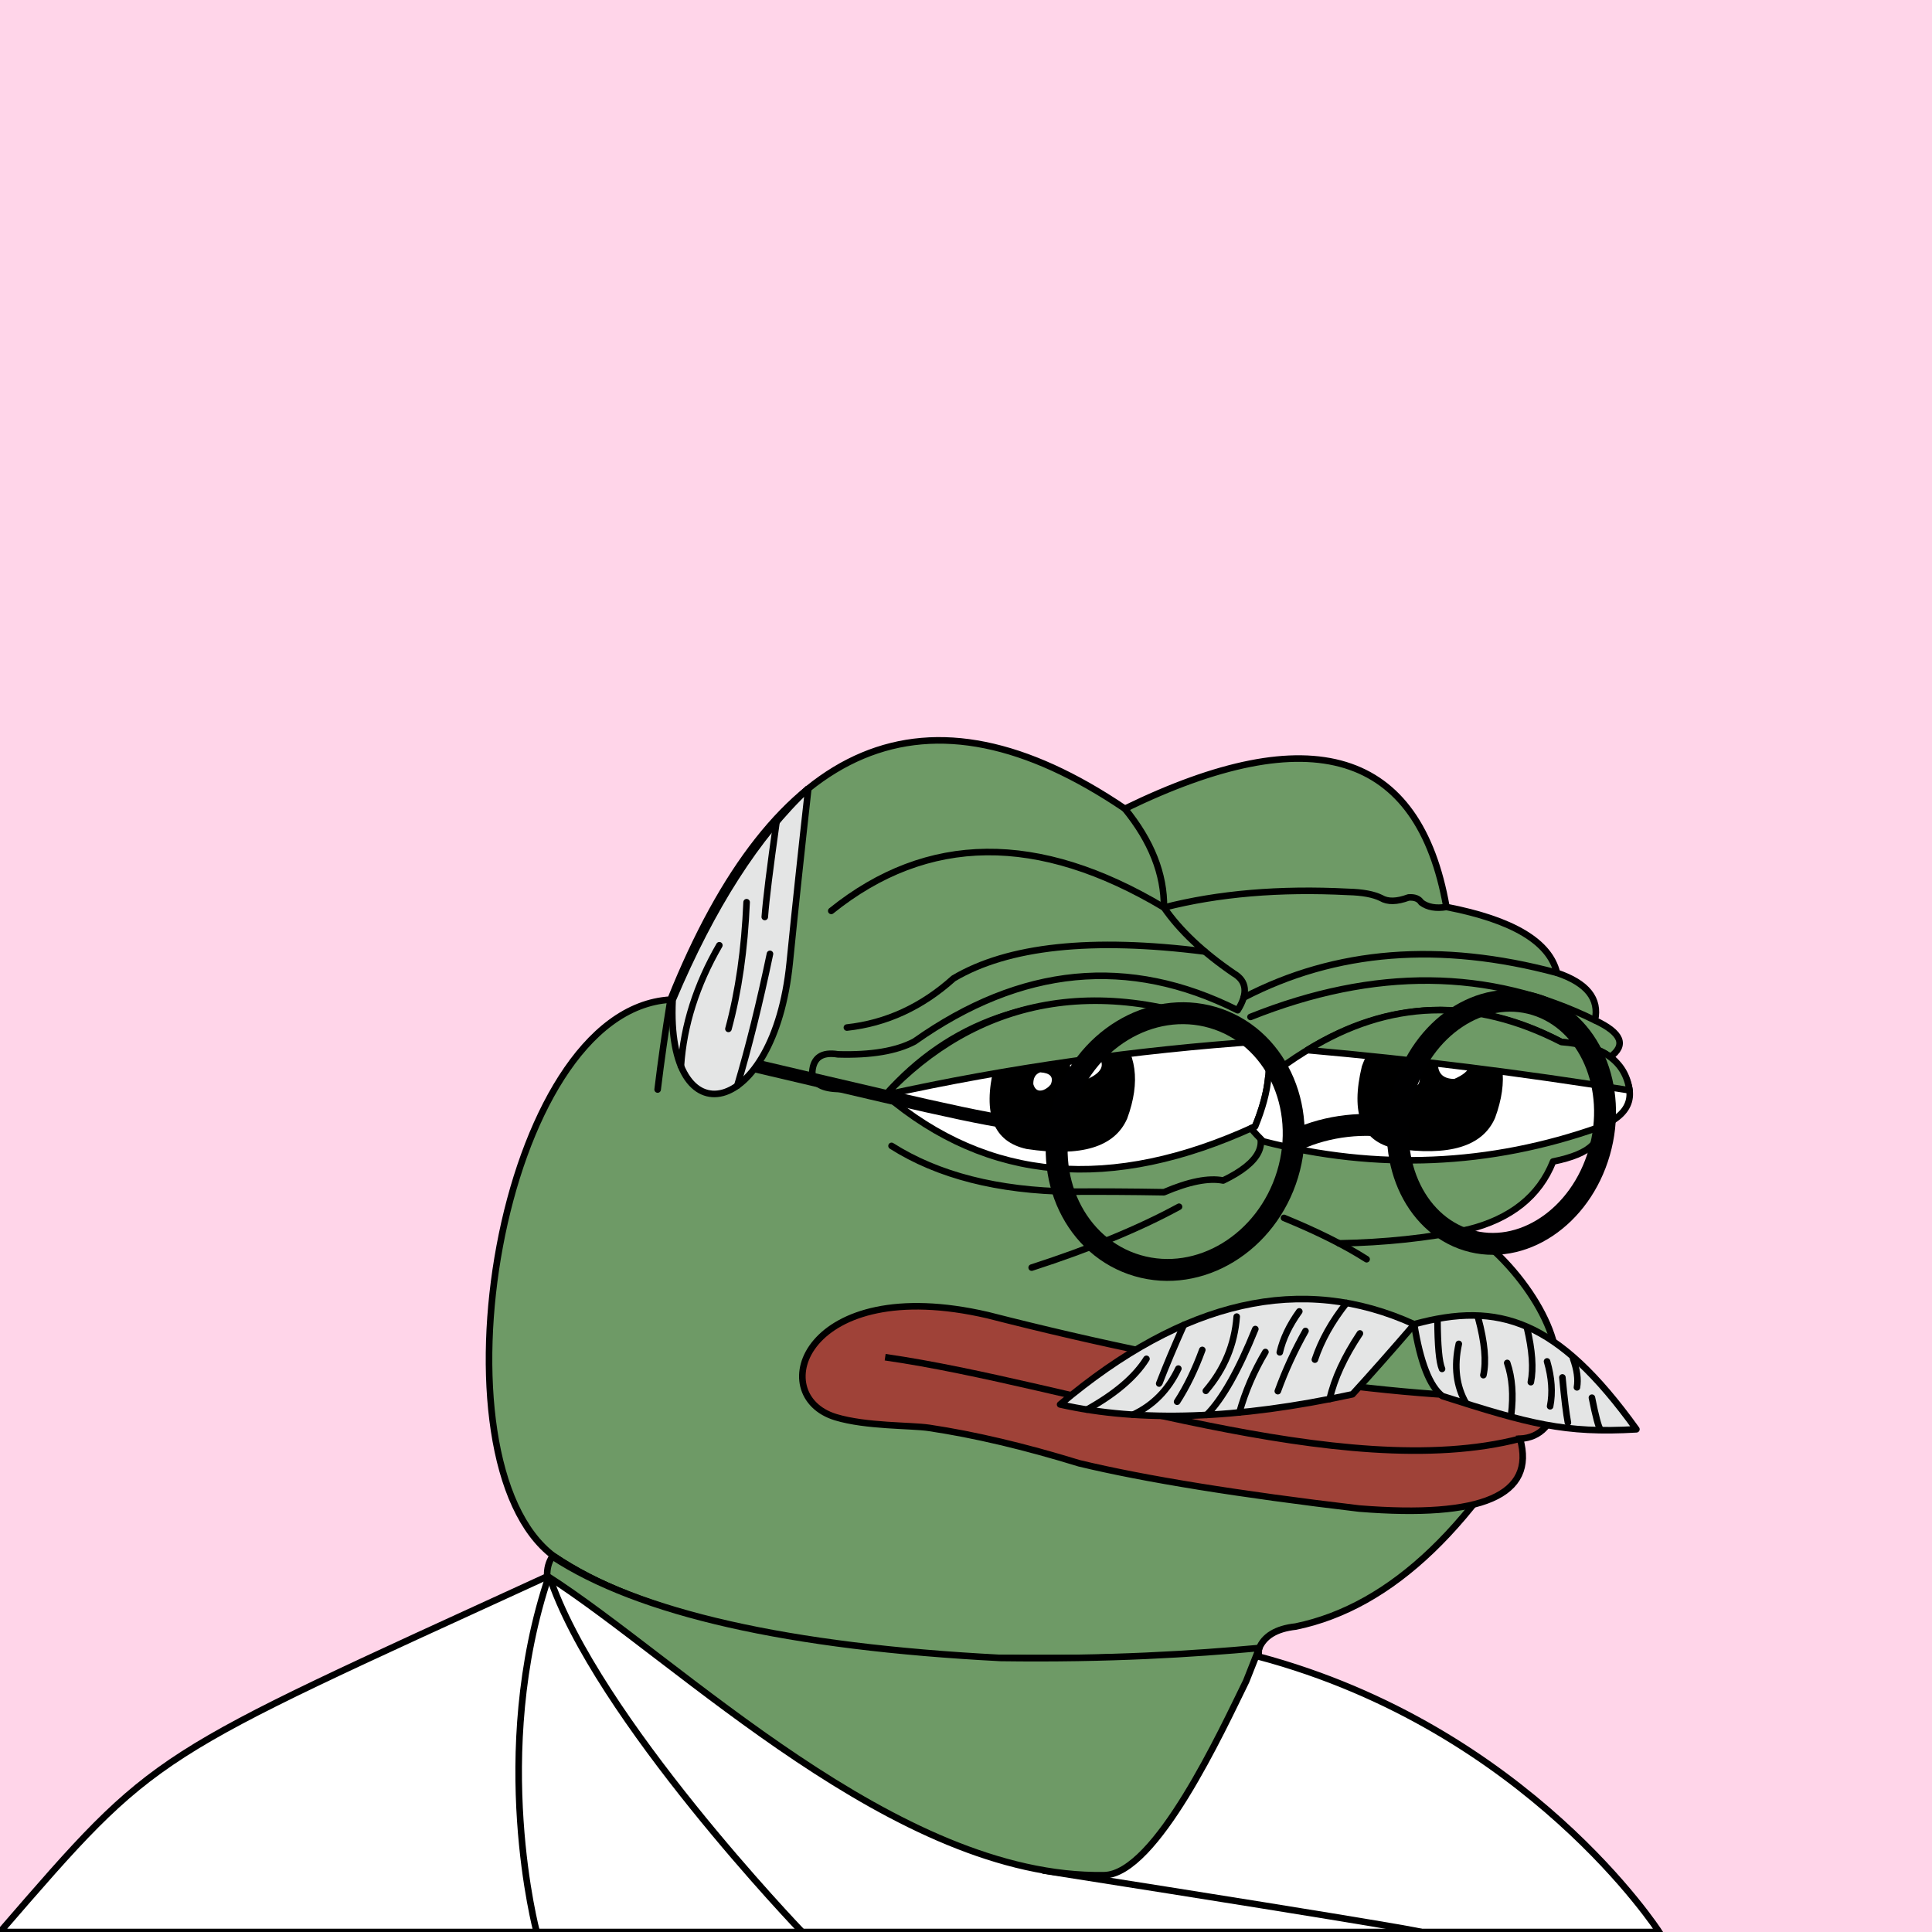 <svg xmlns="http://www.w3.org/2000/svg" xmlns:xlink="http://www.w3.org/1999/xlink" viewBox="0 0 2500 2500"><g><path style="fill-rule:evenodd;clip-rule:evenodd;fill:#ffd5e9;" d="M0 0h25e2v25e2H0z"/><path style="fill-rule:evenodd;clip-rule:evenodd;fill:#6e9a66;stroke:#000000;stroke-width:8.504;stroke-linecap:round;stroke-linejoin:round;stroke-miterlimit:2.613;" d="M867.603 1293.527c135.408-338.495 331.41-420.844 588.004-247.048 241.577-117.709 380.271-75.33 416.082 127.137 85.736 16.593 133.412 45.005 143.028 85.238 38.849 13.16 55.222 33.628 49.121 61.401 34.595 16.186 41.096 32.078 19.504 47.676 27.655 37.786 20.431 64.754-21.671 80.905 15.662 25.919-1.675 43.978-52.01 54.177-17.8 44.837-54.641 74.213-110.522 88.128 78.07 53.384 133.361 153.359 109.076 195.761-96.726 186.205-207.247 292.151-331.565 317.84-25.241 2.762-41.134 12.394-47.676 28.895-84.606 9.871-201.87 13.723-351.791 11.557-265.722-14.316-452.573-58.139-560.555-131.47C551.93 1890.923 644.393 1306.53 867.603 1293.527z"/><path style="fill-rule:evenodd;clip-rule:evenodd;fill:#6e9a66;stroke:#000000;stroke-width:8.504;stroke-linecap:round;stroke-linejoin:round;stroke-miterlimit:2.613;" d="M1602.782 2136.4l.003.001c-29.47 61.966-189.929 58.995-254.948 60.108-259.599 4.447-472.17-48.054-637.709-157.502-.339-9.494 1.828-17.921 6.501-25.282 107.982 73.33 294.833 117.153 560.555 131.47C1412.208 2147.146 1520.737 2144.214 1602.782 2136.4z"/><path style="fill-rule:evenodd;clip-rule:evenodd;fill:none;stroke:#000000;stroke-width:8.504;stroke-linecap:round;stroke-linejoin:round;stroke-miterlimit:2.613;" d="M867.603 1293.527c-6.666 40.876-12.204 79.643-16.615 116.301"/><path style="fill-rule:evenodd;clip-rule:evenodd;fill:none;stroke:#000000;stroke-width:8.504;stroke-linecap:round;stroke-linejoin:round;stroke-miterlimit:2.613;" d="M1525.676 1561.525c-51.268 27.946-114.836 54.192-190.704 78.737"/><path style="fill-rule:evenodd;clip-rule:evenodd;fill:none;stroke:#000000;stroke-width:8.504;stroke-linecap:round;stroke-linejoin:round;stroke-miterlimit:2.613;" d="M1661.48 1575.972c43.172 17.706 78.809 35.524 106.91 53.455"/><path style="fill-rule:evenodd;clip-rule:evenodd;fill:none;stroke:#000000;stroke-width:8.504;stroke-linecap:round;stroke-linejoin:round;stroke-miterlimit:2.613;" d="M1899.139 1591.141c-51.724 10.804-107.176 16.714-166.355 17.731"/><path style="fill-rule:evenodd;clip-rule:evenodd;fill:none;stroke:#000000;stroke-width:8.504;stroke-linecap:round;stroke-linejoin:round;stroke-miterlimit:2.613;" d="M1153.659 1482.787c60.118 38.148 137.411 57.893 231.879 59.234 39.01-.234 79.221.007 120.635.722 32.19-13.808 57.713-18.865 76.571-15.17 48.169-23.217 60.691-48.499 37.562-75.848"/><path style="fill-rule:evenodd;clip-rule:evenodd;fill:none;stroke:#000000;stroke-width:8.504;stroke-linecap:round;stroke-linejoin:round;stroke-miterlimit:2.613;" d="M1455.607 1046.479c34.191 41.927 51.047 84.546 50.566 127.858-162.616-97.202-306.126-95.756-430.529 4.334"/><path style="fill-rule:evenodd;clip-rule:evenodd;fill:none;stroke:#000000;stroke-width:8.504;stroke-linecap:round;stroke-linejoin:round;stroke-miterlimit:2.613;" d="M1871.688 1173.615c-13.481 2.256-24.317.329-32.506-5.78-3.124-4.977-8.661-7.145-16.614-6.501-15.036 5.566-26.834 5.807-35.396.723-9.792-4.853-23.998-7.501-42.619-7.946-88.686-4.572-168.146 2.17-238.38 20.226 20.481 29.685 50.58 58.098 90.295 85.239 17.034 9.995 18.72 25.887 5.057 47.676-140.781-70.757-280.197-57.274-418.249 40.452-23.248 12.323-56.235 17.861-98.964 16.615-20.681-3.351-31.758 4.112-33.229 22.393-.159 13.995 10.436 21.459 31.784 22.394 26.147.214 47.337 2.38 63.568 6.501"/><path style="fill-rule:evenodd;clip-rule:evenodd;fill:none;stroke:#000000;stroke-width:8.504;stroke-linecap:round;stroke-linejoin:round;stroke-miterlimit:2.613;" d="M1559.124 1231.308c-146.388-18.638-254.816-7.048-325.282 34.77-40.94 36.795-86.93 57.984-137.972 63.568"/><path style="fill-rule:evenodd;clip-rule:evenodd;fill:none;stroke:#000000;stroke-width:8.504;stroke-linecap:round;stroke-linejoin:round;stroke-miterlimit:2.613;" d="M1609.225 1290.928c119.034-61.942 254.197-72.633 405.492-32.075"/><path style="fill-rule:evenodd;clip-rule:evenodd;fill:none;stroke:#000000;stroke-width:8.504;stroke-linecap:round;stroke-linejoin:round;stroke-miterlimit:2.613;" d="M1618.139 1315.921c160.721-64.233 309.287-62.788 445.699 4.334"/><path style="fill-rule:evenodd;clip-rule:evenodd;fill:#FFFFFF;stroke:#000000;stroke-width:8.504;stroke-linecap:round;stroke-linejoin:round;stroke-miterlimit:2.613;" d="M1624.1 1457.619c-185.995 85.663-345.406 72.061-478.233-40.805 83.511-94.258 193.998-133.059 331.458-116.404 90.442 14.576 144.972 36.615 163.59 66.12C1644.101 1392.164 1638.496 1422.527 1624.1 1457.619v0z"/><path style="fill-rule:evenodd;clip-rule:evenodd;fill:#FFFFFF;stroke:#000000;stroke-width:8.504;stroke-linecap:round;stroke-linejoin:round;stroke-miterlimit:2.613;" d="M1634.405 1476.846c-6.037-5.912-11.224-11.521-15.581-16.835 1.757-.794 3.513-1.58 5.276-2.391 9.535-23.242 15.212-44.408 17.034-63.501h.002c124.377-98.123 250.807-113.368 379.292-45.737 35.663 2.894 59.66 12.17 71.99 27.828 27.914 37.538 20.388 64.943-22.577 82.213C1927.554 1508.774 1782.409 1514.916 1634.405 1476.846v0z"/><path style="fill-rule:evenodd;clip-rule:evenodd;" d="M1458.58 1447.4c17.547-47.739 12.276-86.042-15.814-114.908-82.395-28.769-134.569-12.776-156.524 47.98-14.805 61.472-.754 96.906 42.15 106.3C1399.057 1497.492 1442.453 1484.368 1458.58 1447.4v0z"/><path style="fill-rule:evenodd;clip-rule:evenodd;fill:#FFFFFF;" d="M1360.236 1343.57c.123-5.076-1.552-8.278-5.026-9.607-10.44-3.069-17.758-.432-21.953 7.909-1.388 9.651 3.177 16.312 13.694 19.98C1357.513 1358.266 1361.941 1352.172 1360.236 1343.57v0z"/><path style="fill-rule:evenodd;clip-rule:evenodd;fill:#FFFFFF;" d="M1350.19 1410.438c3.741-1.503 6.923-3.929 9.545-7.277 3.922-9.535-.655-14.724-13.731-15.566-6.198 2.241-9.158 7.367-8.884 15.376C1339.262 1410.222 1343.619 1412.711 1350.19 1410.438v0z"/><path style="fill-rule:evenodd;clip-rule:evenodd;fill:#FFFFFF;" d="M1405.748 1396.926c23.175-10.04 26.193-22.032 9.057-35.975-14.755-5.498-24.761-1.413-30.015 12.256C1383.387 1388.828 1390.374 1396.735 1405.748 1396.926v0z"/><path style="fill-rule:evenodd;clip-rule:evenodd;" d="M1934.602 1446.631c17.547-47.739 12.276-86.041-15.814-114.908-82.395-28.769-134.569-12.776-156.524 47.98-14.804 61.473-.754 96.906 42.15 106.3C1875.079 1496.723 1918.474 1483.599 1934.602 1446.631v0z"/><path style="fill-rule:evenodd;clip-rule:evenodd;fill:#FFFFFF;" d="M1836.257 1342.802c.123-5.076-1.552-8.278-5.026-9.607-10.44-3.069-17.758-.432-21.953 7.909-1.388 9.651 3.177 16.311 13.694 19.98C1833.534 1357.498 1837.963 1351.404 1836.257 1342.802v0z"/><path style="fill-rule:evenodd;clip-rule:evenodd;fill:#FFFFFF;" d="M1826.211 1409.67c3.741-1.503 6.923-3.929 9.546-7.277 3.922-9.535-.655-14.724-13.731-15.566-6.198 2.241-9.158 7.367-8.884 15.376C1815.284 1409.454 1819.64 1411.943 1826.211 1409.67v0z"/><path style="fill-rule:evenodd;clip-rule:evenodd;fill:#FFFFFF;" d="M1881.77 1396.157c23.175-10.04 26.193-22.032 9.057-35.975-14.755-5.499-24.761-1.413-30.015 12.256C1859.409 1388.06 1866.395 1395.967 1881.77 1396.157v0z"/><path style="fill-rule:evenodd;clip-rule:evenodd;fill:#6e9a66;stroke:#000000;stroke-width:8.504;stroke-linecap:round;stroke-linejoin:round;stroke-miterlimit:2.613;" d="M1145.866 1416.814c113.634-120.314 276.74-166.757 485.634-69.314C1471.65 1358.264 1304.3 1381.734 1145.866 1416.814v0z"/><path style="fill-rule:evenodd;clip-rule:evenodd;fill:#6e9a66;stroke:#000000;stroke-width:8.504;stroke-linecap:round;stroke-linejoin:round;stroke-miterlimit:2.613;" d="M2020.427 1348.381c-113.546-58.38-223.104-54.898-328.673 10.447 139.754 12.382 278.698 29.732 416.832 52.05C2103.308 1373.229 2073.922 1352.397 2020.427 1348.381v0z"/><path style="fill-rule:evenodd;clip-rule:evenodd;fill:#E4E5E5;stroke:#000001;stroke-width:8.504;stroke-miterlimit:2.613;" d="M870.38 1293.982C921.339 1173.133 979.879 1081.806 1046 1020c-8.977 79.961-17.029 155.372-24.155 226.236C1001.654 1447.063 861.41 1477.134 870.38 1293.982z"/><path style="fill-rule:evenodd;clip-rule:evenodd;fill:none;stroke:#000001;stroke-width:8.504;stroke-linecap:round;stroke-linejoin:round;stroke-miterlimit:2.613;" d="M881.126 1379.553c3.517-52.921 20.088-105.052 49.715-156.391"/><path style="fill-rule:evenodd;clip-rule:evenodd;fill:none;stroke:#000001;stroke-width:8.504;stroke-linecap:round;stroke-linejoin:round;stroke-miterlimit:2.613;" d="M966.11 1167.46c-2.565 60.882-10.403 115.523-23.513 163.923"/><path style="fill-rule:evenodd;clip-rule:evenodd;fill:none;stroke:#000001;stroke-width:8.504;stroke-linecap:round;stroke-linejoin:round;stroke-miterlimit:2.613;" d="M954.008 1404.946c14.843-49.838 28.954-106.72 42.332-170.644"/><path style="fill-rule:evenodd;clip-rule:evenodd;fill:none;stroke:#000001;stroke-width:8.504;stroke-linecap:round;stroke-linejoin:round;stroke-miterlimit:2.613;" d="M1004.82 1063.442c-8.46 59.737-13.526 100.775-15.198 123.116"/><path style="fill-rule:evenodd;clip-rule:evenodd;fill:#9F4238;stroke:#000000;stroke-width:8.504;" d="M1278.015 1701.774c292.518 74.777 538.553 110.434 738.108 106.971-6.283 33.858-22.68 51.508-49.187 52.948 20.517 73.015-48.862 103.134-208.139 90.36-156.264-18.522-277.041-38.042-362.334-58.557-70.97-21.809-135.705-37.094-194.198-45.847-23.722-3.55-81.284-1.818-120.847-13.814C988.785 1805.752 1041.154 1646.808 1278.015 1701.774z"/><path style="fill-rule:evenodd;clip-rule:evenodd;fill:none;stroke:#000001;stroke-width:8.504;stroke-miterlimit:2.613;" d="M1145.388 1756.214c243.279 34.791 591.969 165.041 821.547 105.478"/><path style="fill-rule:evenodd;clip-rule:evenodd;fill:#E4E5E5;stroke:#000001;stroke-width:8.504;stroke-linecap:round;stroke-linejoin:round;stroke-miterlimit:2.613;" d="M1750.1 1804.206c23.144-25.291 49.829-55.469 80.058-90.536-145.146-66.393-297.947-31.832-458.402 103.685C1475.845 1840.824 1601.959 1836.44 1750.1 1804.206z"/><path style="fill-rule:evenodd;clip-rule:evenodd;fill:#E4E5E5;stroke:#000001;stroke-width:8.504;stroke-linecap:round;stroke-linejoin:round;stroke-miterlimit:2.613;" d="M2117.5 1849.5c-102-142-178.312-165.869-287.571-136 7.988 49.478 20.147 80.488 36.482 93.029C1978.307 1842.294 2024.746 1855.028 2117.5 1849.5z"/><path style="fill-rule:evenodd;clip-rule:evenodd;fill:#E4E5E5;stroke:#000001;stroke-width:8.504;stroke-linecap:round;stroke-linejoin:round;stroke-miterlimit:2.613;" d="M1759.726 1725.458c-20.181 30.332-33.23 58.617-39.146 84.859"/><path style="fill-rule:evenodd;clip-rule:evenodd;fill:#E4E5E5;stroke:#000001;stroke-width:8.504;stroke-linecap:round;stroke-linejoin:round;stroke-miterlimit:2.613;" d="M1742.422 1685.996c-19.062 24.062-32.721 48.514-40.981 73.352"/><path style="fill-rule:evenodd;clip-rule:evenodd;fill:#E4E5E5;stroke:#000001;stroke-width:8.504;stroke-linecap:round;stroke-linejoin:round;stroke-miterlimit:2.613;" d="M1689.296 1722.277c-14.228 25.308-26.167 51.263-35.816 77.865"/><path style="fill-rule:evenodd;clip-rule:evenodd;fill:#E4E5E5;stroke:#000001;stroke-width:8.504;stroke-linecap:round;stroke-linejoin:round;stroke-miterlimit:2.613;" d="M1603.765 1827.709c7.555-27.095 18.78-53.17 33.675-78.225"/><path style="fill-rule:evenodd;clip-rule:evenodd;fill:#E4E5E5;stroke:#000001;stroke-width:8.504;stroke-linecap:round;stroke-linejoin:round;stroke-miterlimit:2.613;" d="M1681.276 1696.95c-12.792 17.755-21.21 35.415-25.253 52.984"/><path style="fill-rule:evenodd;clip-rule:evenodd;fill:#E4E5E5;stroke:#000001;stroke-width:8.504;stroke-linecap:round;stroke-linejoin:round;stroke-miterlimit:2.613;" d="M1406.502 1824.025c36.691-20.389 62.357-42.287 76.998-65.695"/><path style="fill-rule:evenodd;clip-rule:evenodd;fill:#E4E5E5;stroke:#000001;stroke-width:8.504;stroke-linecap:round;stroke-linejoin:round;stroke-miterlimit:2.613;" d="M1531.878 1714.523c-12.14 27.019-22.764 52.289-31.87 75.809"/><path style="fill-rule:evenodd;clip-rule:evenodd;fill:#E4E5E5;stroke:#000001;stroke-width:8.504;stroke-linecap:round;stroke-linejoin:round;stroke-miterlimit:2.613;" d="M1555.771 1746.771c-9.319 25.495-20.186 47.84-32.602 67.036"/><path style="fill-rule:evenodd;clip-rule:evenodd;fill:#E4E5E5;stroke:#000001;stroke-width:8.504;stroke-linecap:round;stroke-linejoin:round;stroke-miterlimit:2.613;" d="M1600.293 1703.679c-2.725 36.118-16.042 68.138-39.953 96.059"/><path style="fill-rule:evenodd;clip-rule:evenodd;fill:#E4E5E5;stroke:#000001;stroke-width:8.504;stroke-linecap:round;stroke-linejoin:round;stroke-miterlimit:2.613;" d="M1624.375 1719.783c-21.76 53.816-42.756 90.862-62.986 111.135"/><path style="fill-rule:evenodd;clip-rule:evenodd;fill:#E4E5E5;stroke:#000001;stroke-width:8.504;stroke-linecap:round;stroke-linejoin:round;stroke-miterlimit:2.613;" d="M1524.792 1770.972c-13.135 27.672-32.697 47.559-58.687 59.661"/><path style="fill-rule:evenodd;clip-rule:evenodd;fill:#E4E5E5;stroke:#000001;stroke-width:8.504;stroke-linecap:round;stroke-linejoin:round;stroke-miterlimit:2.613;" d="M1897.089 1815.887c-12.712-22.028-15.851-47.668-9.414-76.919"/><path style="fill-rule:evenodd;clip-rule:evenodd;fill:#E4E5E5;stroke:#000001;stroke-width:8.504;stroke-linecap:round;stroke-linejoin:round;stroke-miterlimit:2.613;" d="M1912.731 1705.339c8.505 31.719 10.76 56.425 6.763 74.115"/><path style="fill-rule:evenodd;clip-rule:evenodd;fill:#E4E5E5;stroke:#000001;stroke-width:8.504;stroke-linecap:round;stroke-linejoin:round;stroke-miterlimit:2.613;" d="M1860.097 1707.204c.185 34.225 2.15 55.612 5.894 64.164"/><path style="fill-rule:evenodd;clip-rule:evenodd;fill:#E4E5E5;stroke:#000001;stroke-width:8.504;stroke-linecap:round;stroke-linejoin:round;stroke-miterlimit:2.613;" d="M1955.418 1831.091c3.198-25.849 1.5-48.33-5.091-67.447"/><path style="fill-rule:evenodd;clip-rule:evenodd;fill:#E4E5E5;stroke:#000001;stroke-width:8.504;stroke-linecap:round;stroke-linejoin:round;stroke-miterlimit:2.613;" d="M1975.824 1717.772c6.99 29.508 8.678 53.093 5.066 70.753"/><path style="fill-rule:evenodd;clip-rule:evenodd;fill:#E4E5E5;stroke:#000001;stroke-width:8.504;stroke-linecap:round;stroke-linejoin:round;stroke-miterlimit:2.613;" d="M2001.88 1761.656c6.13 21.031 7.455 40.389 3.972 58.073"/><path style="fill-rule:evenodd;clip-rule:evenodd;fill:#E4E5E5;stroke:#000001;stroke-width:8.504;stroke-linecap:round;stroke-linejoin:round;stroke-miterlimit:2.613;" d="M2035.583 1758.092c5.141 14.394 6.801 26.772 4.982 37.136"/><path style="fill-rule:evenodd;clip-rule:evenodd;fill:#E4E5E5;stroke:#000001;stroke-width:8.504;stroke-linecap:round;stroke-linejoin:round;stroke-miterlimit:2.613;" d="M2021.739 1782.391c2.564 27.554 4.94 47.043 7.128 58.469"/><path style="fill-rule:evenodd;clip-rule:evenodd;fill:#E4E5E5;stroke:#000001;stroke-width:8.504;stroke-linecap:round;stroke-linejoin:round;stroke-miterlimit:2.613;" d="M2059.94 1808.609c4.789 24.083 8.48 37.87 11.076 41.359"/><path style="fill-rule:evenodd;clip-rule:evenodd;fill:none;stroke:#000001;stroke-width:28.346;stroke-miterlimit:2.613;" d="M1569.282 1316.606c80.313 23.406 123.666 114.275 96.829 202.961-26.838 88.684-113.705 141.601-194.018 118.193-80.316-23.407-123.668-114.276-96.829-202.962C1402.1 1346.114 1488.967 1293.197 1569.282 1316.606z"/><path style="fill-rule:evenodd;clip-rule:evenodd;fill:none;stroke:#000001;stroke-width:28.346;stroke-miterlimit:2.613;" d="M1986.761 1299.819c69.943 21.42 106.982 107.027 82.724 191.21-24.255 84.184-100.618 135.062-170.561 113.642-69.943-21.42-106.981-107.027-82.726-191.21C1840.453 1329.277 1916.818 1278.399 1986.761 1299.819z"/><path style="fill-rule:evenodd;clip-rule:evenodd;fill:none;stroke:#000001;stroke-width:17.008;stroke-miterlimit:2.613;" d="M978.5 1379.5c272 64 306.16 71.912 381.901 79.743"/><path style="fill-rule:evenodd;clip-rule:evenodd;fill:none;stroke:#000001;stroke-width:28.346;stroke-miterlimit:2.613;" d="M1678.5 1474.5c39.167-17.951 88.226-23.612 130.356-14.792"/><path style="fill-rule:evenodd;clip-rule:evenodd;fill:#FFFFFF;stroke:#000001;stroke-width:8.504;stroke-miterlimit:2.613;" d="M710 2039c-519 238-505 224-710 461h2147c0 0-169.5-263.5-518.5-356.5l.5-9.5-26 2c0 0-11 55-213 61s-214.081-4.451-243-9c-267-42-437-149-437-149z"/><path style="fill-rule:evenodd;clip-rule:evenodd;fill:#6e9a66;stroke:#000000;stroke-width:8.504;stroke-linecap:round;stroke-linejoin:round;stroke-miterlimit:2.613;" d="M1350.5 2420.5c491.667 77.262 488.5 79.5 488.5 79.5"/><path style="fill-rule:evenodd;clip-rule:evenodd;fill:#6e9a66;stroke:#000000;stroke-width:8.504;stroke-linecap:round;stroke-linejoin:round;stroke-miterlimit:2.613;" d="M1038.244 25e2"/><path style="fill-rule:evenodd;clip-rule:evenodd;fill:none;stroke:#000000;stroke-width:8.504;stroke-linecap:round;stroke-linejoin:round;stroke-miterlimit:2.613;" d="M1038 25e2c0 0-267.668-278.405-327.5-461.5"/><path style="fill-rule:evenodd;clip-rule:evenodd;fill:none;stroke:#000000;stroke-width:8.504;stroke-linecap:round;stroke-linejoin:round;stroke-miterlimit:2.613;" d="M694.5 25e2c0 0-62-230.5 16-461.5"/><path style="fill-rule:evenodd;clip-rule:evenodd;fill:#6e9a66;stroke:#000000;stroke-width:8.504;stroke-linecap:round;stroke-linejoin:round;stroke-miterlimit:2.613;" d="M1629.5 2132.5l-17 43c-30.496 61.925-116.553 249.888-183.837 251-268.641 4.444-549.323-277.859-720.628-387.234-.35-9.488 1.892-17.909 6.728-25.266 111.743 73.281 305.102 117.075 580.079 131.382C1434.57 2147.332 1544.597 2140.308 1629.5 2132.5z"/></g></svg>